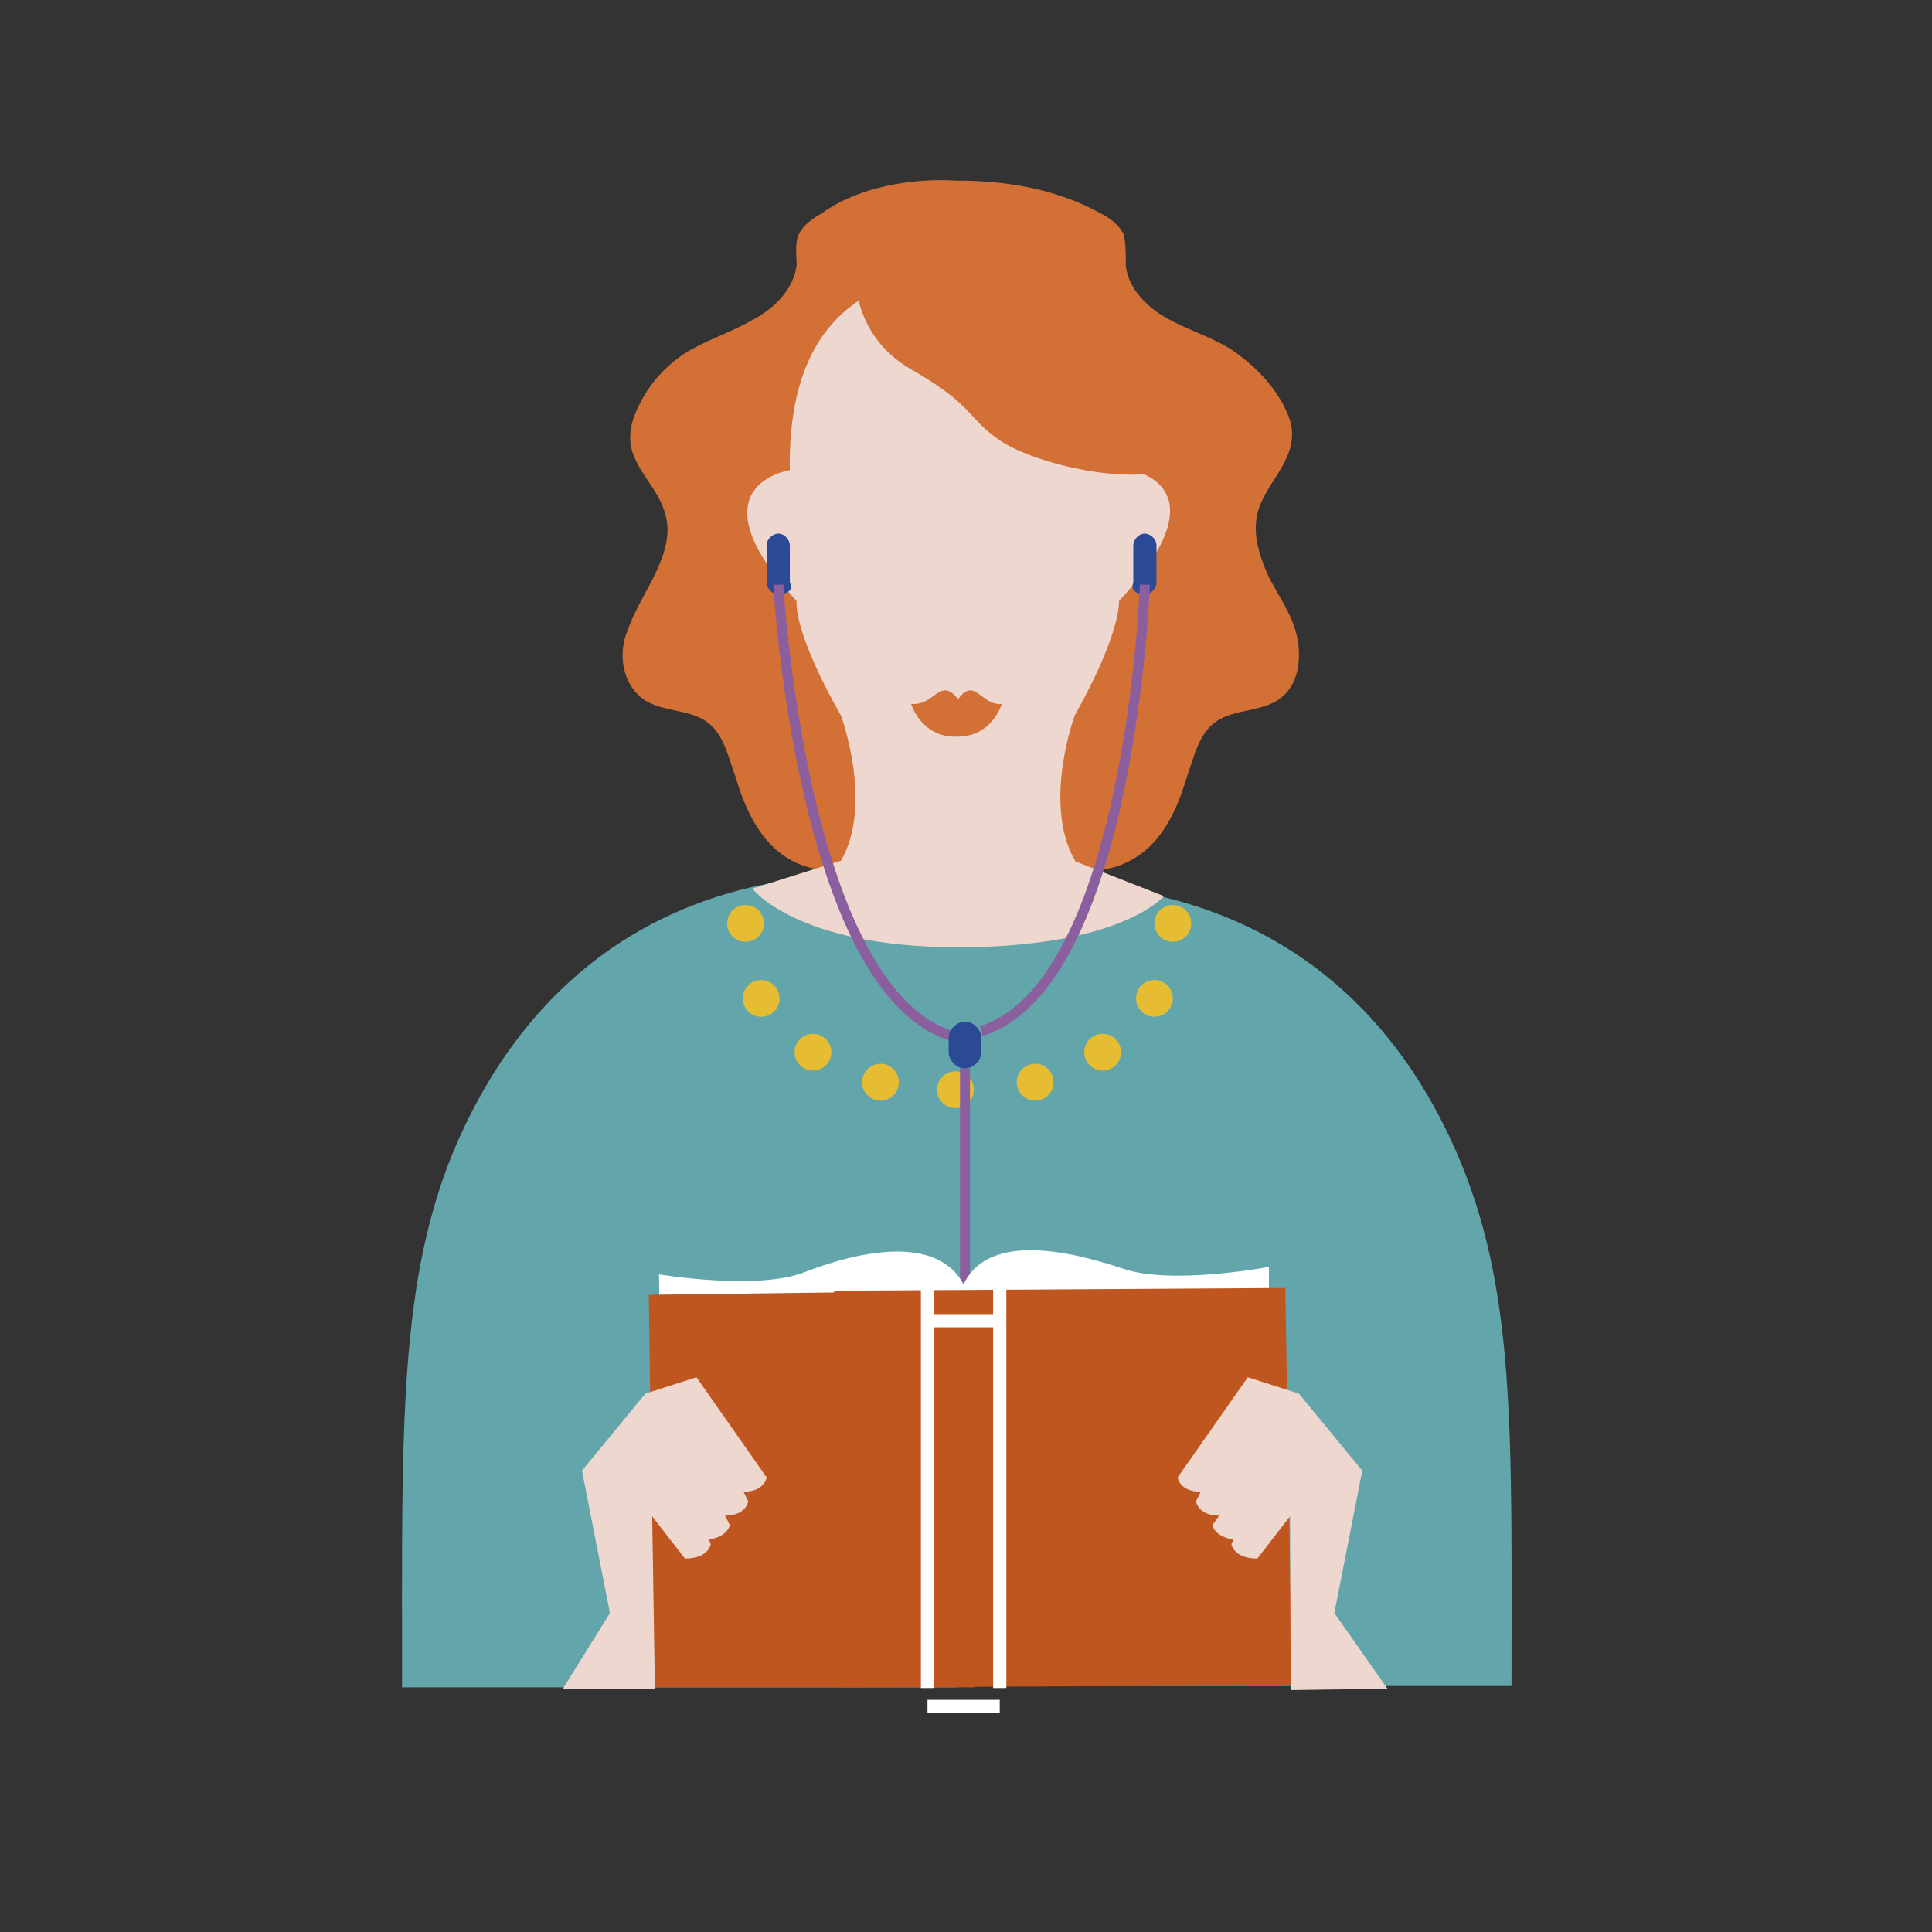 <?xml version="1.0" encoding="utf-8"?>
<!-- Generator: Adobe Illustrator 23.0.6, SVG Export Plug-In . SVG Version: 6.00 Build 0)  -->
<svg version="1.1" id="Livello_1" xmlns="http://www.w3.org/2000/svg" xmlns:xlink="http://www.w3.org/1999/xlink" x="0px" y="0px"
	 width="283.5px" height="283.5px" viewBox="0 0 283.5 283.5" style="enable-background:new 0 0 283.5 283.5;" xml:space="preserve"
	>
<rect x="0" y="0" width="283.5" height="283.5" fill="#333333" stroke="none"/>
<style type="text/css">
	.st0{fill:#62A6AB;}
	.st1{fill:#D37036;}
	.st2{fill:#EED7CF;}
	.st3{fill:#E6BC32;}
	.st4{fill:#2A4A96;}
	.st5{fill:none;stroke:#8B5E9E;stroke-width:1.469;stroke-miterlimit:10;}
	.st6{fill:#FFFFFF;}
	.st7{fill:#C0561F;}
	.st8{fill:none;stroke:#FFFFFF;stroke-width:1.936;stroke-miterlimit:10;}
</style>
<g>
	<path class="st0" d="M140.2,129.7c0,0-50.8-12.3-73,37.7c-8.9,20.2-8.2,42.9-8.2,80.2h81.6"/>
	<path class="st0" d="M213.6,168.8c-22.3-50.4-74.4-37.7-74.4-37.7l1,116.3h81.6C221.8,210,222.5,189,213.6,168.8z"/>
	<g>
		<path class="st1" d="M140.2,26.5c6.9,0,14.4,1,21.3,4.8c1.4,0.7,2.7,1.7,3.4,3.1c0.3,1.4,0.3,2.7,0.3,4.5c0.3,3.4,3.1,6.2,6.2,7.9
			c3.1,1.7,6.5,2.7,9.3,4.5c3.1,2.1,5.8,4.8,7.5,7.9c0.7,1.4,1.4,2.7,1.4,4.5c0,4.5-4.1,7.5-5.1,11.7c-0.7,3.1,0.3,6.2,1.7,9.3
			c1.4,2.7,3.4,5.5,4.1,8.6c0.7,3.1,0.3,6.9-2.1,8.9c-2.7,2.4-7.2,1.7-9.9,3.8c-2.4,1.7-3.1,5.1-4.1,7.9c-1,3.4-2.4,6.9-4.8,9.6
			c-2.4,2.7-6.2,4.5-9.6,4.1c-2.4-0.3-5.1-1.4-6.9,0.3c-0.7,0.3-1,1-1.4,1.4c-0.3,0.3-1.4,0.3-1.7-0.3h-17.5c-0.3,0.7-1,0.7-1.7,0.3
			c-0.7-0.3-1-1-1.4-1.4c-1.7-1.4-4.5-0.3-6.9-0.3c-3.8,0.3-7.2-1.4-9.6-4.1c-2.4-2.7-3.8-6.2-4.8-9.6c-1-2.7-1.7-6.2-4.1-7.9
			c-2.7-2.1-7.2-1.4-9.9-3.8c-2.4-2.1-3.1-5.8-2.1-8.9c1-3.1,2.7-5.8,4.1-8.6s2.7-6.2,1.7-9.3c-1-4.1-5.5-7.2-5.1-11.7
			c0-1.4,0.7-3.1,1.4-4.5c1.7-3.4,4.5-6.2,7.5-7.9c3.1-1.7,6.2-2.7,9.3-4.5c3.1-1.7,5.8-4.5,6.2-7.9c0-1.4-0.3-3.1,0.3-4.5
			c0.7-1.4,2.1-2.4,3.4-3.1C125.8,27.5,133.7,26.1,140.2,26.5"/>
	</g>
	<path class="st2" d="M157.7,105c6.9-12.3,6.5-16.8,6.5-16.8C180,71.1,165.9,69,165.9,69c0.3-24-14.4-28.1-24-29.1
		c-0.7,0-2.1,0-2.7,0c-9.6,1-23.7,5.1-23.3,29.1c0,0-14.7,2.1,1,19.2c0,0-0.7,4.1,6.5,16.8c0,0,4.8,13,0,21.3l-13,4.1
		c0,0,6.5,8.6,30.2,8.6c24,0,30.2-7.5,30.2-7.5l-13-5.1C152.9,118,157.7,105,157.7,105z"/>
	<circle class="st3" cx="109.4" cy="135.5" r="2.7"/>
	
		<ellipse transform="matrix(3.327801e-02 -0.999 0.999 3.327801e-02 -38.384 253.32)" class="st3" cx="111.8" cy="146.5" rx="2.7" ry="2.7"/>
	<circle class="st3" cx="119.3" cy="154.4" r="2.7"/>
	<circle class="st3" cx="129.2" cy="158.8" r="2.7"/>
	<circle class="st3" cx="172.1" cy="135.5" r="2.7"/>
	<circle class="st3" cx="169.4" cy="146.5" r="2.7"/>
	<circle class="st3" cx="161.8" cy="154.4" r="2.7"/>
	<circle class="st3" cx="151.9" cy="158.8" r="2.7"/>
	<circle class="st3" cx="140.2" cy="159.9" r="2.7"/>
	<path class="st1" d="M125.5,39.8c0,0-0.7,9.3,8.2,14.4s8.2,6.9,12.3,9.9c4.1,3.4,18.2,7.2,25.7,4.8l-13.7-32.6L125.5,39.8z"/>
	<path class="st1" d="M140.6,102.6c-2.7-3.4-3.4,1-6.9,0.7c0,0,1.4,4.8,6.5,4.8h0.3c5.1,0,6.5-4.8,6.5-4.8
		C144,103.6,143,99.2,140.6,102.6"/>
	<path class="st4" d="M114.2,87.2L114.2,87.2c-1,0-1.7-1-1.7-1.7V80c0-1,1-1.7,1.7-1.7l0,0c1,0,1.7,1,1.7,1.7v5.5
		C116.6,86.5,115.5,87.2,114.2,87.2z"/>
	<path class="st5" d="M114.2,85.8c0,0,3.4,59.3,25.4,66.2"/>
	<path class="st4" d="M141.6,156.8L141.6,156.8c-1.4,0-2.4-1.4-2.4-2.4v-2.1c0-1.4,1.4-2.4,2.4-2.4l0,0c1.4,0,2.4,1.4,2.4,2.4v2.1
		C144,155.8,142.6,156.8,141.6,156.8z"/>
	<path class="st4" d="M168,87.2L168,87.2c1,0,1.7-1,1.7-1.7V80c0-1-1-1.7-1.7-1.7l0,0c-1,0-1.7,1-1.7,1.7v5.5
		C165.9,86.5,166.6,87.2,168,87.2z"/>
	<path class="st5" d="M168,85.8c0,0-2.1,58.6-24,65.5"/>
	<line class="st5" x1="141.6" y1="156.8" x2="141.6" y2="220.9"/>
	<g>
		<g>
			<path class="st6" d="M96.7,187c0,0,14.4,2.4,21.3-0.3s19.9-6.2,23.7,2.4l0.7,54.3c0,0-28.5-9.3-44.9-3.1L96.7,187z"/>
			<path class="st6" d="M186.2,185.9c0,0-14.1,2.7-21.3,0.3c-7.2-2.4-20.2-5.8-23.7,2.7l0.5,56.9c0,0,28.1-9.9,44.6-4.1L186.2,185.9
				z"/>
			<polygon class="st7" points="95.2,190 142.2,189.4 143,247.6 96,247.6 			"/>
			<polygon class="st7" points="123.1,247.6 189.6,247.3 188.6,189 122.4,189.4 			"/>
		</g>
		<line class="st8" x1="136.1" y1="188.3" x2="136.1" y2="247.7"/>
		<line class="st8" x1="146.7" y1="188.3" x2="146.7" y2="247.7"/>
		<line class="st8" x1="136.1" y1="193.8" x2="146.4" y2="193.8"/>
		<line class="st8" x1="136.1" y1="250.4" x2="146.7" y2="250.4"/>
	</g>
	<path class="st2" d="M195.8,236.7l4.1-20.9l-1.4-1.7l0,0l0,0l-7.9-9.6l-7.5-2.4l-10.3,14.7c0,0,0.3,2.1,3.4,2.1l-0.7,1.4
		c0,0,0.3,2.1,3.4,2.1l-1,1.4c0,0,0.3,1.7,3.1,2.1l-0.3,0.7c0,0,0.3,2.1,3.8,2.1l4.8-6.2l0.1,25.5l14.2-0.2L195.8,236.7z"/>
	<path class="st2" d="M89.5,236.7l-4.1-20.9l1.4-1.7l0,0l0,0l7.9-9.6l7.5-2.4l10.3,14.7c0,0-0.3,2.1-3.4,2.1l0.7,1.4
		c0,0-0.3,2.1-3.4,2.1l0.7,1.4c0,0-0.3,1.7-3.1,2.1l0.3,0.7c0,0-0.3,2.1-3.8,2.1l-4.8-6.2l0.4,25.3H82.6L89.5,236.7z"/>
</g>
</svg>
